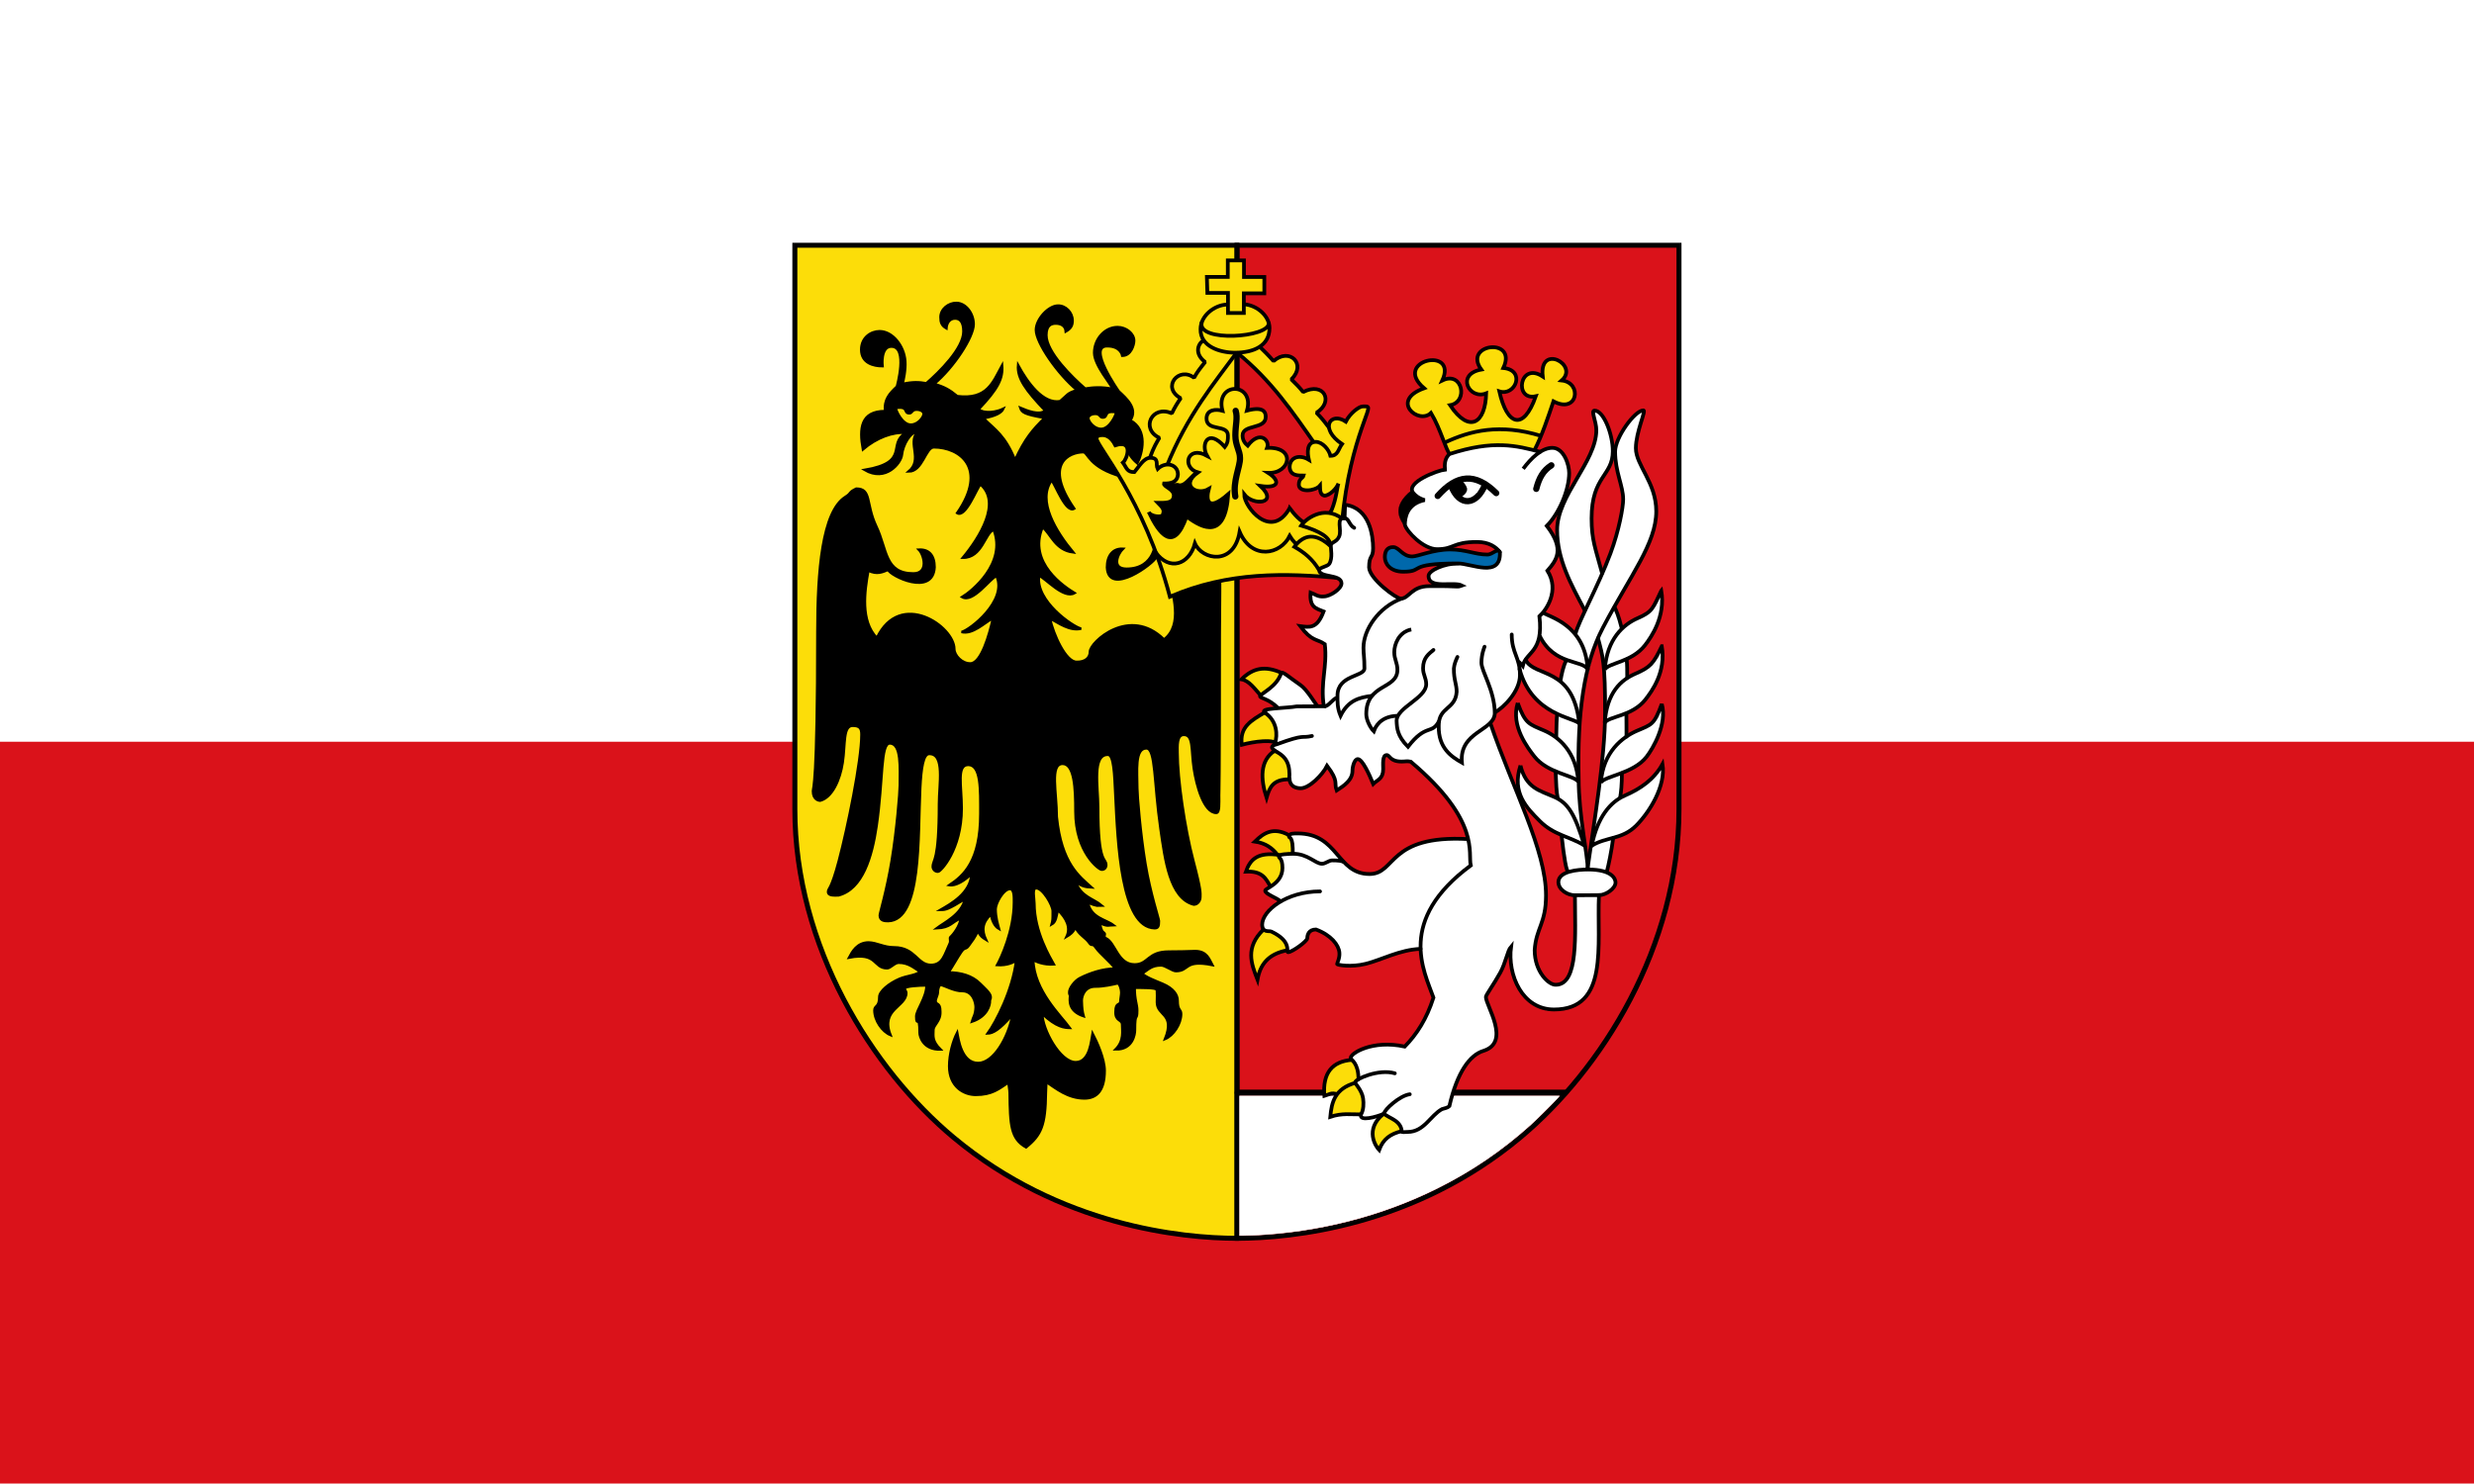 <?xml version="1.0" encoding="UTF-8"?>
<svg viewBox="0 0 5315 3188" xmlns="http://www.w3.org/2000/svg">
<g transform="translate(2635 955.2)">
<path d="m-2635-955.2h5315v3188h-5315z" fill="#fff"/>
<path d="m-2635 638.8h5315v1594h-5315z" fill="#da121a"/>
<g transform="matrix(5.355 0 0 5.355 -1970 -1029)">
<g stroke="#000">
<path d="m372.1 510.7v-398.5h177.3v226.3c0 55.15-30.98 104.5-63.75 131.8-42.64 35.53-91.63 40.37-113.5 40.4z" fill="#da121a" stroke-width="2"/>
<path d="m372 510.7v-398.5h-177.3v226.3c0 55.15 30.98 104.5 63.75 131.8 42.64 35.53 91.63 40.37 113.5 40.4z" fill="#fcdd09" stroke-width="2"/>
<path d="m372.4 452.3h131.2" fill="none" stroke-linecap="round" stroke-width="2.5"/>
</g>
<path d="m373.1 481.6v-28h128.3l-.67.78c-1.11 1.3-8.79 8.93-10.79 10.73-11.57 10.39-23.48 18.51-37.31 25.43-22.47 11.24-47.6 17.69-73.81 18.93-1.44.07-3.31.12-4.16.12h-1.53z" fill="#fff" stroke="#fff" stroke-width=".2"/>
<g stroke="#000">
<path d="m270.4 181.6c4.78-.84 7.2-2.17 7.94-3.78-2.54 1.25-7.41 2.18-9.93.21 7.87-8.26 9.84-12.37 9.43-17.63-3.73 6.84-5.95 13.82-17.98 12.36-3.15-2.61-5.28-3.78-9.29-4.91 7.83-6.51 15.86-18.79 15.86-23.95 0-4.36-3.15-8.55-6.93-8.55-3.08-.07-6.36 2.42-6.36 5.68 0 2.08.36 3.37 2.35 4.5.15-2.21 1.38-3.93 3.48-3.93 1.76 0 3.37 1.08 3.37 5.19 0 6.79-9.68 16.27-14.89 20.8-2.87-.51-5.5-.65-9.55.27.44-1.64 1.34-5.71 1.09-9.19-.44-6.06-5.06-11.97-10.29-11.97-3.43 0-7.37 2.48-7.37 7.39 0 5.44 4.97 6.63 8.53 6.63 0 0-.88-7.86 3.57-7.86 6.74 0 2.21 16.05 2.21 16.05-2.97 2.77-5.24 5.24-4.71 9.84-9.79.01-10.46 6.86-8.93 15.36 5.59-4.76 12.09-7.09 17.21-6.61-7.63 4.47 2.02 11.72-16.52 14.86 8.52 4.98 14.61-2.81 14.94-6 .43-4.18 3.56-9.4 6.15-9.15-3.87 4.6 2.33 10.92-3.41 15.78 5.6.01 6.75-9.72 10.1-9.72 10.46 0 21.79 8.42 9.34 26.39 3.4 2.1 7.86-10 9.34-11.49 8.42 7.22-.23 21.17-7.07 29.42 7.76.11 8.82-9.81 12.37-11.24 5.25 13.44-8.76 24.65-12.63 27.02 4.31 2.54 11.18-7.48 13.76-8.46 4.55 9.9-10.77 21.78-14.02 22.48 4.51 1.1 9.05-3.62 12.63-5.56-1.44 6.56-4.75 18.18-9.09 18.18-3.33.08-6.44-3.21-6.44-5.81 0-9.05-21.65-24.02-31.06-4.42-6.6-6.82-4.95-18.56-3.41-27.02 3.5 1.74 5.72.56 7.96-.33.64 2.36 17.97 10.93 18.59-1.04 0-4.76-2.24-7.25-6.29-7.03 2.02 2.02 4.05 9.54-2.21 9.54-11.55 0-10.42-9.52-14.87-18.89-4.33-9.11-1.78-15.14-8.03-15.14-3.33 1.6-1.61 1.58-4.37 3.32-9.29 5.83-11.23 29.51-11.23 54.2 0 61.98-1.77 62.32-1.77 63.89 0 3.37 2.26 3.79 2.9 3.79 4.84-1.3 7.96-8.39 9-15.25 1.14-7.52.1-14.8 4.01-14.8 2.9 0 3.54 1.08 3.54 3.54 0 10.52-5.58 37.41-9.05 50.56-3.21 12.17-4.34 10.98-4.34 12.57 0 1.69 2.65 1.39 4.17 1.39 9.67-2.47 13.48-15.48 15.29-27.91 2.69-18.52 1.53-33.07 5.29-33.07 4.76 0 4.03 9.95 4.03 16.84 0 2.76-1.21 17.84-3.26 30.23-1.96 11.85-4.78 21.07-4.78 21.91 0 2.2 1.9 2.34 3.39 2.32 13.49-.36 11.87-33.76 12.82-53.38.4-8.17 1.27-13.69 3.59-13.69 6.42-.15 3.95 12.04 3.95 20.1 0 23.56-2.44 21.96-2.5 25.18.03 1.07.97 2.03 2.14 1.96 1.04 0 9.46-8.87 9.46-25.36 0-9.28-2.14-17.5 2.68-17.5 5.12.14 4.82 9.75 4.82 19.64 0 19.13-6.84 24.87-12.41 28.62 2.5.42 6.15-1.82 8.84-4.51-.34 7.73-8.33 12.07-12.42 14.43 2.06 0 2.82-.02 9.83-4.34-1.36 6.18-8.33 9.43-11.38 11.74 5.7-.26 6.03-2.53 9.64-3.97-.24 3.01-3.06 6.6-4.07 7.45-.55.46.18 1.51-.31 2.56-2.11 4.48-2.83 8.66-7.53 8.66-5.57 0-6.26-7.05-14.83-7.05-4.21 0-6.75-1.85-10.18-1.96-4.68 0-6.64 3.79-7.86 6.07 11.54-2.26 9.6 4.29 15.27 4.29 1.34 0 3-2.23 4.64-2.23 4 0 6.13 2.12 8.57 3.57-1.5 1.5-5.22 1.62-8.18 2.87-4.36 1.85-8.16 5.06-8.16 7.3 0 4.28-1.96 3.31-1.96 5.36 0 4.06 3.09 8.55 6.43 9.91-4.11-10.41 6.35-11.27 6.35-16.87 0-.71-.85-1.56-.54-1.96.59-.75 5.58-1.08 8.65-1.08.05 4.75-4.11 9.96-4.11 12.41 0 4.76 1.34-1.35 1.34 6.61 0 1.5 1.46 6.91 8.39 6.7-3.46-3.46-2.86-5.28-2.86-7.77 0-2.18 2.99-3.48 2.77-7.5 0-3.91-1.79-2.37-1.88-4.2 0-.99.9-2.31.9-3.52s.39-2.74 1.18-2.95c1.91.48 5.49 2.55 8.63 2.5 4.23 0 5.36 4.55 5.36 6.47-.09 3.17-1 3.91-1.52 5.8 6.35-2.1 7.31-6.85 7.23-8.3-.03-.73.38-.69.31-1.62 0-1.53-2.67-3.73-4.29-5.38-3.07-3.13-7.71-4.44-12.63-4.44 1.58-2.35 3.58-5.96 5.07-8.14 1.57-2.31 1.82-.79 3.1-2.67 1.32-1.94 2.55-3.16 3.53-5.88 1.19 2.2 1.83 2.62 3.31 3.52-1.72-3.76-1.48-6.78 1.96-10.12.59 2.65 1.53 4.81 3.3 5.8-.47-1.74-1.37-4.6-1.37-7.89 0-2.37 3.12-8.09 5.75-8.09 1.74 0 1.61 3.32 1.61 5.36 0 11.41-5.31 22.55-6.74 25.13 4.07.28 6.77-1.15 7.63-1.83-1.45 11.83-7.97 24.48-11.43 29.29 1.99-.07 4.6-1.27 10-7.59-1.8 9.52-7.72 19.46-13.84 19.46-6.72 0-7.91-9.7-8.39-12.19-1.73 3.35-3.21 8.66-3.21 13.44 0 8.28 5.9 11.52 10.62 11.52 6.67 0 9.31-2.42 13.21-5 .03 1.49.41 2.85.43 4.16.15 13.09.43 18.42 6.57 21.9 6.15-4.96 7.81-8.83 7.96-21.92.02-1.31.15-2.8.18-4.29 3.9 2.58 8.63 6.58 15.3 6.58 4.72 0 8.1-2.86 8.1-11.14 0-4.78-3.12-11.6-4.86-14.95-.49 2.49-.98 11.56-6.75 11.56-6.37 0-13.37-13.29-13.4-19.4 5.78 5.5 9.02 5.57 11.01 5.63-3.46-4.81-14.34-14.93-14.65-27.33.86.68 4.2 2.12 8.27 1.83-1.43-2.58-7.81-13.03-7.81-24.44 0-2.04-1.01-6.12.72-6.12 2.63 0 6.63 6.8 6.63 9.16 0 3.29.04 3.63-.43 5.37 1.77-.99 1.9-3.15 2.48-5.8 3.44 3.34 5.26 6.94 3.54 10.69 1.48-.89 2.43-1.51 3.62-3.71.98 2.72 4.04 4.19 5.36 6.13 1.28 1.88 1.21-.2 2.78 2.1 1.49 2.18 6.14 5.98 7.72 8.33-4.91 0-10.24 1.81-14.14 3.8-2.16 1.11-4.35 4.11-4.29 5.69-.07.93.34.89.31 1.62-.08 1.45-.89 5.89 5.46 7.99-.52-1.89-.67-3.07-.76-6.25 0-1.93 1.19-5.65 5.42-5.65 3.14.05 7.09-.83 9.01-1.3.79.21 1.43 2.44 1.43 3.65s-.36 2.59-.36 3.58c-.09 1.82-1.94.16-1.94 4.07-.22 4.02 2.64 3.11 2.64 5.29 0 2.48.85 6.46-2.61 9.91 6.93.21 7.76-6.15 7.76-7.64 0-7.95.9-3.24.9-8 0-2.45-1.06-4.31-1.01-9.07 3.08 0 8.19-.05 8.78.7.31.4.15 4.42.15 5.12 0 5.6 7.37 4.32 3.26 14.72 3.34-1.36 6.43-5.98 6.43-10.04 0-2.04-1.4-1.15-1.4-5.42 0-2.24-1.65-4.83-6.01-6.67-2.96-1.25-6.75-2.64-8.24-4.14 2.44-1.45 3.62-3.26 7.62-3.26 1.65 0 4.56 2.3 5.91 2.3 5.67 0 3.09-4.71 14.64-2.46-1.22-2.28-2.17-5.57-6.85-5.57-3.43.11-6.42.2-10.62.2-8.57 0-8.13 5.16-13.7 5.16-6.85 0-7.68-8.85-11.6-10.55-1.06-.46.02-1.56-.53-2.02-1.01-.85-1.05-.75-1.89-3.98 3.62 1.44 3.22.81 5.48.75-3.06-2.31-8.86-2.82-10.22-8.99 4.39 1.67 3.47 1.12 5.53 1.12-3.33-2.8-8.22-3.42-10.39-9.38 2.88 1.87 3.82 1.96 6.31 2.11-4.75-4.31-12.03-9.42-13.93-28.3 0-9.89-2.83-21.14 2.3-21.28 4.82 0 5.2 9.87 5.2 19.14 0 16.49 9.43 23.34 10.47 23.34 1.17.06 1.86-.77 1.89-1.84-.06-3.22-3.26.28-3.26-23.28 0-8.06-2.47-21.14 3.95-20.99 2.32 0 2.57 7.8 2.96 15.97.95 19.61 2.23 53.27 15.72 53.63 1.5.02 1.75-.76 1.75-2.95 0-.84-3.44-11.07-5.41-22.92-2.05-12.39-3.26-27.47-3.26-30.23 0-6.89-1.11-16.08 3.65-16.08 3.76 0 2.98 13.79 5.67 32.32 1.81 12.43 3.66 27.91 13.33 30.38 1.52 0 2.65-1.4 2.65-3.09 0-1.6.39-2.36-2.82-14.53-3.47-13.15-6.33-32.85-6.33-43.36 0-2.46-.38-7.13 2.53-7.13 3.91 0 2.87 6.02 4.01 13.54 1.04 6.86 3.99 17.77 9 17.77 1.4 0 1.14-3.74 1.14-7.1 0-1.57.25-2.26.25-64.24 0-10.87.35-23.72-.05-35.2-.23-6.49 5.75-14.19 4.84-19.19-1.13-6.26-9.39-9.25-12.28-11.06-2.76-1.73-6.04 6.5-9.37 4.9-6.25 0-17.18 5.01-9.18 21.08.73 1.47.24 12.86-11.32 12.86-6.26 0-3.51-6.01-1.49-8.03-4.05-.21-6.38 2.72-6.38 7.48.62 11.97 19.11-1.78 19.75-4.14 2.24.89 1.51 8.42 5.02 6.67 1.54 8.46 5.86 20.38-1.89 26.4-13.84-13.67-29.72 1.09-29.72 4.87 0 2.6-2.04 4.19-5.37 4.11-4.35 0-9.26-10.91-10.7-17.47 3.57 1.93 8.03 5.23 12.54 4.13-3.24-.69-18.48-11.15-16.87-21.23 2.58.98 9.9 9.49 14.21 6.94-3.87-2.38-18.86-12.06-12.81-26.4 3.38 2.77 5.06 9.2 12.29 10.08-6.84-8.26-14.59-20.68-8.68-28.88 1.49 1.49 5.68 13.41 9.08 11.31-12.44-17.97-2-22.64 3.63-22.64 1.92 0 2.13 6.25 15.75 9.9-3.97-7.2-3.07-6.55-1.37-11.9 5.11-.48 1.71 1.73 7.3 6.48 2.04-3.89 4.4-13.45-2.81-17.25 3.25-4.67-1.67-8.91-4.64-11.67 0 0-12.86-18.26-4.55-18.07 5.4 0 5.97 3.82 5.97 3.82 3.56 0 4.75-4.41 4.75-6.06 0-2.83-3.18-5.43-6.62-5.43-5.23 0-9.4 4.84-9.4 10.33 0 5 6.96 12.85 7.4 14.49-4.06-.91-8.14-.65-11.01-.14-5.21-4.53-15.58-14.64-15.58-21.43 0-4.11 2.06-4.68 3.81-4.68 2.1 0 3.84.96 3.99 3.17 1.99-1.13 2.72-2.29 2.72-4.37 0-3.26-2.78-6.07-5.86-6-3.78 0-8.84 5.41-8.84 9.77 0 5.16 8.68 17.67 16.5 24.18-4.01 1.13-3.67 1.79-6.82 4.41-6.91 1.21-13.11-7.6-16.84-14.44-.41 5.26 3.01 10 10.88 18.26-2.51 1.97-7.26-.03-9.99-1.16.61 1.81 1.49 2.6 9.77 4.03-4.85 4.77-7.9 8.28-11.88 16.92-3.99-9.88-7.85-12-12.7-16.77z"/>
<g fill="#fcdd09">
<path d="m235.2 177.5c0 1.02 2.63 6.74 6.03 6.7 2.92 0 5.13-3.07 5.13-4.33.03-.61-.76-1.7-2.86-1.7-1.86 0-1.71 1.47-2.86 1.47-2.54 0-.03-2.95-5.45-2.14z"/>
<path d="m323.6 179.2c0 1.02-2.63 6.74-6.03 6.7-2.92 0-5.13-3.07-5.13-4.33-.03-.61.76-1.7 2.86-1.7 1.86 0 1.71 1.47 2.86 1.47 2.54 0 .03-2.95 5.45-2.14z"/>
</g>
</g>
<g stroke="#000">
<g fill="#fcdd09" stroke-width="1.5">
<path d="m372 155.2c13.91 11.32 22.21 23.66 31.54 37.02l6.21 9.63 7.25-8.5-7.9-7.83c-1.43-1.94-3-3.94-5.13-6.12 7.1-4.45 2.99-12.62-5.36-8.3-1.3-1.7-2.96-3.39-4.73-5.09 6.24-6-.65-13.02-7.14-7.32-1.78-2.1-3.96-4.22-6.45-6.66l-21.48-1.74c-2.31 1.18-4.08 5.33.49 8.77-2.11 2.66-3.36 4.24-4.44 6.32-6.05-4.72-13.29 3.79-5.36 8.21-1.27 1.79-2.47 3.78-3.57 6.07-7.83-3.55-12.74 6.08-5 9.82-1.13 2.01-2.14 3.45-3.75 7.86l-.05 11 6.65-7.19c8.43-20.99 19.36-33.81 28.23-45.96z" stroke-linejoin="bevel"/>
<path d="m393.2 217.7c-7.42 13.08-18.23-.48-18.25-5.56 3.7 4.79 14.13 3.83 6.5-3.35 7.95 1.16 7.82-2.27 3.16-5.24 8.93.3 11.3-10.55-.44-10.04 1.18-3.08-2.96-7.23-7.79-.89-1.13-.97-2.06-2.15-2.06-4.09 0-4.57 9.28-2.31 9.28-7.46 0-1.71-.64-4.37-7.51-2.53 3.23-11.47-12.85-11.73-9.85.06-2.63-.71-6.38-.53-6.38 3.16 0 5.25 8.58 2.15 8.58 6.76 0 1.65.09 2.83-1.26 4.61-6.8-7.72-9.69-1.08-7.13 3.54-8.04-4.4-10.21 4.81-3.66 6.69-7.28 5.15-.36 9.44 4.36 6.63-1.09 4.15-.73 9.56 7.83 2.08-1.25 18.14-9.97 14.06-16.73 8.97-5.24 15.09-11.11 6.74-15.15-1.77.66 1.85 5.68 2.36 5.68.88.58-1.63.12-2.47-2.02-4.61 2.72 0 6.38.35 6.38-2.97 0-2.53-4.28-3.55-3.95-4.76 2.58 0 5.34-.34 5.59-3.65 0-4.06-4.89-5.36-8.14-2.2-.87-1.86.73-4.46-2.94-4.46-2.64 0-4.55 3.56-6.4 5.73-3.03 0-3.03-1.67-4.58-3.79 1.66-1.34 4.36-9.37-3.03-6.98-1.72-3.38-3.73-4.07-5.21-4.07-1.29 0-2.34.35-2.34 1.33-.08 3.05 18.92 23.84 29.42 63.51 23.61-10.17 46.37-9.49 68.16-7.5-.51-43.92 11.49-65.04 11.41-68.1 0-.98-.92-.76-2.21-.76-1.48 0-5.07 2.71-6.79 6.09-6.25-4.16-10.75 2.79-1.52 9-1.54 2.12-1.61 4.74-4.64 4.74-.55-2.46-3.2-5.61-5.9-5.6-3.67 0-3.42 4.43-2.78 7.17-3.75-2.28-7.69-1.04-7.69 3.02.25 3.31 3.01 3.34 5.59 3.34-.26 1.07-1.9 1.11-1.9 3.64 0 3.31 6.61 2.61 8.48.38.05 2.22.12 3.61 1.73 4.03 2.23 0 5.02-3.01 5.68-4.86-.53 1.21-.79 5.91-2.69 10.51-6.56 11.92-13.46 3.94-16.89-.64z"/>
<path d="m368 136c-5.11.2-10.54 4.57-10.54 9.85-.19 6.99 7.82 9.47 13.83 9.47 7.48 0 13.83-2.75 13.83-9.91 0-4.6-4.7-9.08-10.16-9.53" stroke-linejoin="round"/>
</g>
<g fill="none" stroke-linecap="round">
<path d="m357.9 143.3c-1.7 7.94 27.01 5.99 26.92.22" stroke-width="1.5"/>
<path d="m339.5 235.5c5.46 7.49 13.33 4.97 15.71-3.62 2.91 6.58 15.58 9.1 17.93-4.67 4.97 11.49 16.36 9.17 20.08 1.64 4.66 7.76 15.25 9.57 20.15-.22" stroke-width="1.5"/>
<path d="m371.4 213c-1.12-6.01 1.99-11.94 1.88-15.4 0-3.03-1.85-4.98-1.85-9.11 0-4.17.99-7.02.12-9.85" stroke-width="2.5"/>
</g>
<path d="m360 124.9h8.39v-6.61h6.49v6.64h8.16v6.57h-8.21v7.88h-6.37v-8.06h-8.27z" fill="#fcdd09" stroke-width="1.5"/>
</g>
<g fill="#fcdd09">
<path d="m418.1 439.3l-6.85 1.77-3.09 4.55-.97 7.6 4.99-.49-2.7 9.06 12.11-.93 1.37-4.11-1.77-6.67-1.68-1.77 1.33-1.77-1.68-6.85z"/>
<path d="m430.5 461l-3.76 4.77.13 6.19 2.17 3.05 2.43-3.76 5.97-3.14.84-.71-2.21-4.02z"/>
<path d="m393.2 349l-5.63-1.88-5.81 2.06-2.19 2.25 5.56 2.25 2.31 2.44-2.06.5-5.44 1.38-2.75 2.44-1.38 2.75 4.31 1 3.25 2.25 1.63 2.69 2.69-.63 3-4.81-1.44-6.31 5.63-1.06z"/>
<path d="m382.5 386.9l-3.56 5.5-1.38 6.13 2.56 7.69 1.88-3.75 2.18-3.58 3.45-2.36 4.69-.88-.5-2.75-3.75-4.19z"/>
<path d="m389.8 283.9l-2.75 5-5.63 4-5.38-5.88-2.25-.5 5.5-3.88 6.25-.75z"/>
<path d="m382.9 299.7l-6.88 4.16-2.16 6.94.09 1.94 13.69-1.63-.47-7.41z"/>
<path d="m387.1 315.3l-3.41 3.13-1.41 5.72 1.41 8.66 2-2.66 1.8-2.36 3.23-1.48 2.32-.09-.91-6.54-4.95-4.46z"/>
<path d="m414 221.6l-6.28-2.22-7.41 2.63-2.06 2.72 9.75 4.34.5 2.03-.78.09-5.84-2.31-6.25 3.34.41 2.09 6.88 5.13 2.28 2.5 3.34-1.28 1.31-6.5.59-2.56 2.75-2.5.19-6.34z"/>
<path d="m446.4 170.1l-4.68 2.74-.97 4.07 3.62 3.62 4.42-.09 1.15-.62 7.51 16.26 13.88-3.62 13.61.71 6.89 1.77 7.25-19.89 4.42.97 3.54-1.59-.09-4.68-2.83-3.09-1.5-.35 1.64-2.17-.13-3.58-3.98-2.83-3.62.8-2.56 5.3-4.86-.8-2.56 2.56-.35 4.07 2.21 2.92 3.71.09-3.54 7.07-3.36 2.74-2.83-1.33-4.42-7.07-.09-3.09 3.62-.09 2.65-3.54-.53-3.62-3.36-2.3-.88-.27.27-5.92-4.95-2.12-5.04 1.59-1.41 2.92 1.86 4.51-4.33 1.41-1.59 4.24 2.21 3.01 4.6 1.41 1.33.88-1.06 5.04-2.12 3.98-3.62 1.33-3.98-2.03-3.8-5.22 2.74-1.15 1.59-3.09-.88-4.6-2.39-1.41-2.65-.18-1.24.8.71-4.33-1.77-3.18-3.62-.8-4.24 1.5-2.03 2.21-.27 3.01 3.36 4.24z"/>
</g>
<path d="m397.8 265.2l2.12 3.01 5.3 2.65 2.12 1.77v9.02l-.62 11.67.27 3.89-2.65.27-5.75-8.31-8.66-5.57-2.3 4.77-6.19 4.77 7.51 4.95-5.92.8 4.42 6.36.09 7.25-1.59 1.15 3.54 2.65 3.27 4.86.71 6.28 2.65 2.83 4.6-1.06 4.51-3.54 2.74-4.42 3.62 5.48.8 3.89 5.39-4.33 1.68-6.63 1.59-1.06 5.92 9.37 3.54-3.36.97-7.6 1.41.35 2.56 1.77 6.28.35 13.52 13.01 8.63 13.5 1.25 4.38-9.75.25-7 .88-7.13 2-6.38 5.63-4.63 4.13-6 1.38-5.38-1.75-4.5-3.88-6.63-6.75-7-3.88-7.25.38-.5.25 1.63 4.13-.38 3.13-5.63.5 1.88 3.63-1.13 5.25-4.5 4.5-1.5.88 6.25 4.25-4.47 2.84-3.18 5.83 1.15 3.45 2.92.18 3.8 2.3 2.03 2.65.71 3.09 1.59-.35 6.1-4.15.8-3.18 2.48-1.15 4.6 2.3 3.62 3.27 1.5 4.15-.8 3.54 1.15 1.33 9.46-.44 10.96-3.62 9.55-2.56 2.03.09 2.21 10.96 3.01 8.57-5.04 11.93-6.19 7.6-9.81-.97-7.87 1.86-4.07 3.27.97 2.12 1.68 3.18.35 3.36-1.33 1.24 2.56 4.42.62 5.66-.88 3.27.27 1.24 4.68-.35 2.83-1.24h1.95l5.22 3.89 1.68 3.36 5.39-.62 9.72-8.04 4.24-2.12 2.83-11.23 6.36-8.57 7.96-4.33 1.33-6.54-4.15-12.9 7.3-12.68 2.19-6.56 1.56 10.5 4.19 8.56 8.75 5.5 8.25-.63 6.83-3.64 2.83-3.8 2.12-7.34 1.15-10.43.09-20.59 3.09-.71 2.83-2.39.35-3.09-2.48-2.56-.88-.53 2.74-13.52 4.95-1.59 5.3-4.24 4.68-6.01 3.01-6.1 2.03-7.43-.27-4.15-3.27 4.6-6.36 5.04-7.34 4.42.71-10.43 6.28-3.09 3.45-2.74 2.65-4.07 3.18-7.69 1.24-6.19-.71-3.36-2.39 5.22-3.01 3.01-7.6 3.8-.97.8-.27-9.28 4.6-2.56 5.13-6.36 3.98-7.34 1.15-8.49-.8-1.24-2.56 3.71-4.42 4.15-6.28 3.62-.97-7.25 5.57-3.45 6.01-8.31 2.65-9.02.35-6.28-2.12 2.56-2.74 4.95-6.28 3.18-5.22 3.8-2.03-7.43-1.06-1.15 13.61-24.04 3.62-12.2-1.33-10.87-4.77-9.99-2.56-6.19 1.5-7.78 2.12-7.69-1.95-.18-4.42 4.24-4.24 6.63-1.24 7.25 2.56 12.2.97 6.98-3.27 14.41-5.13 13.26-4.24-15.29.18-13.79 3.98-9.72 3.98-6.81-.62-10.61-3.45-6.89-2.83-2.12-.71 1.41 1.15 7.34-2.48 9.9-5.39 9.28-5.75 11.4-1.95 6.54.97 11.76 4.15 11.31 6.01 11.05-3.89 9.37-5.22-4.07-7.78-3.54-1.15 1.15.27 4.24-.27 3.71 5.57 6.81 4.51 2.12-1.95 8.75-7.87-4.24-4.95-2.3-.97-1.33-1.15 2.48-1.41-.88 1.86 6.72 5.13 8.04 8.04 4.86-.53 9.46-7.16-3.8-4.86-2.65-3.27-7.6-.62 5.04 1.06 5.92 5.75 10.16 6.63 5.39 2.56 1.33.53 10.61-7.43-3.36-4.51-3.36-2.92-6.54-1.06 5.48 1.59 8.22 5.66 6.98 6.54 5.66 6.45 3.09-2.48-.62 2.39 13.35 7.87-.8-1.33-10.61-2.03-22.8.18-21.57 1.77-16.88 5.13-19.8 2.3 5.92 1.33 23.25-1.77 28.2-.97 2.12-3.54 25.1-.53 7.87-6.98.53-4.33 1.41-.88 3.45 2.03 3.01 3.62 1.15 1.06 2.03-.71 23.86-2.21 7.25-2.74 3.18-4.42-.27-5.39-7.16-.71-8.13 3.54-12.9.88-12.64-5.57-19.71-16.53-44.02 2.03-4.33 6.45-6.28 3.01-7.07-.62-7.16 1.77 1.15 4.68-6.63 1.77-3.36.35-9.46 3.62-3.89 1.59-8.66-1.86-5.66 3.71-5.75-.18-6.28-3.89-6.1 4.86-6.19 3.18-7.78.62-8.31-2.12-6.28-3.98-2.74-4.68 1.59-.71.35-11.58-2.83-12.37.71-11.93 2.56-1.77 3.27-.62 3.18-5.75 2.12-5.66 2.92-1.59 3.01-3.01 13.26 1.77 4.42 6.63 5.3 5.83 1.5 7.43-2.12 5.66-1.24 5.48.62 4.95 2.3.8 2.39-1.41 3.27-2.65 1.77-10.25-1.5-9.19.53-4.33 2.39-1.06 2.65 2.39 2.48-1.68.97-4.15.27-4.95 3.54-2.74.88-3.8-1.95-7.51-6.54-1.68-5.75 1.86-4.24-1.24-8.66-2.03-5.48-4.77-4.07-3.09-.88-.18 5.22-1.68.8-.18 5.57-3.54 4.15-.97 8.4-3.71 1.86.62 1.86 6.45 1.86 1.59 1.24-1.24 3.36-5.04 2.92-6.01-1.59.35 4.77 4.68 2.74-2.83 5.13-4.07.97z" fill="#fff"/>
<g stroke="#000">
<g fill="none" stroke-width="1.5">
<path d="m493.7 195.1c-9.48-2.49-18.73-4.88-36.37.88-2 1.8-1.97 4.21-1.83 6.25-2.81.27-15.98 5.17-12.73 9.32.7.9 2.09 2.19 4.62 2.91-7.24 1.5-7.95 7.17-7.95 9.94.73 2.74 7.43 9.77 12.91 9.77 7.05 0 6.08-2.9 16.04-2.9 4.83 0 7.63 2.05 9.13 4.03m-16.58 4.56c-5.64 0-12 2.83-12 5.05 0 5.41 10.02 2.12 13.41 3.83-2.47.86 0 .13-13.12.25-7.19 0-8.08 4.96-11.39 5.02-1.92 0-12.6-7.95-12.77-12.49 0-5.25 1.61-3.51 1.61-7.77 0-5.02-1.4-16.17-11.25-17.41l-.19 5.4" stroke-linecap="round"/>
<path d="m419.1 225.6c-1.88-.92-2.24-3.79-3.6-3.79-4.04-.51-1.21 4.46-2.44 7.27-1.1 2.51-3.36 2.09-3.36 3.81-.02.77.83 4.87-.58 7.13-.71 1.13-3.88 1.41-4.09 2.5 0 3.21 8.97 1.53 8.97 5.37 0 2.17-4.54 5.24-7.13 5.24-2.33.24-3.57-.96-5.26-1.57-.47 5.85 1.95 6.29 5.21 7.61-2.61 7.1-5.72 6.35-9.38 5.86 4.69 6.28 6.56 4.97 9.87 7.24 1.07 9.1-1.9 15.46-.38 24.94l-10.85.04c-4.26.79-15.33.63-12.85 2.43-5.45 3.24-10.21 5.82-9.21 12.97 5.08-1.39 13.07-2.34 14.11-.23m14.02-3.3c-4.52 1.03-2.39-.96-14.02 3.3-1.29.31-3.29.92-.89 2.59-6.09 4.04-5.72 11.34-3.3 18.93 1.11-3.83 2.38-7.55 9.2-7.41.34 3.02 2.77 3.57 4.55 3.57 3.41-.04 8.7-5.37 10.54-9.02 4.82 6.43 2.66 6.69 3.84 9.91 2.93-1.89 6.34-4.14 6.34-7.95 0-1.58.76-4.64 2.14-4.64 1.82 0 4.6 6.13 6.18 9.97 1.68-1.69 4-1.98 4-5.98 0-1.98-.39-5.63 1.43-5.6 1.27 0 1.21 2.59 5.98 2.59 1.62 0 2.09-.27 3.64.04 28.26 23.8 22.84 36.97 24.09 41.65-29.78 22.03-18.8 42.27-14.97 53.05-2.73 8.56-6.65 14.65-11.52 19.64-12.97-2.86-21.98 2.79-21.66 4.62.1.88 3.07 1.71 3.1 8.45" stroke-linecap="round"/>
<path d="m383.3 299.8c5.08 3.42 4.98 9.18 4.11 11.92"/>
<path d="m387.2 315.1c5.1 2.39 6.24 5.72 5.85 11.47"/>
<path d="m435.4 444.5c-6.43-1.92-15.92 2.3-15.92 3.64 0 .56 2.71 3.16 3.18 6.4.29 2.02.24 4.6-.82 6.45-.92 3.04 6.36.95 9.09-.24" stroke-linecap="round"/>
<path d="m414.3 221.9c-7.57-5.74-15.02.54-16.48 2.78 7.34 2.24 11.8 4.62 11.74 8.21-5.72-5.15-10.43-4.97-14.46.32 3.79 2.15 7.3 4.85 9.91 9.34"/>
<path d="m464.8 350.5c-32.36-1.79-28.8 14.02-39.55 14.02-13.23 0-12.42-16.29-28.84-16.29-1.42 0-3.48-.08-3.48 1.2 0 .96 1.74-.75 1.52 7.46"/>
<path d="m415 359.8c-.62-.62-2.6-.75-4.73-.75-1.39 0-2.66 1.35-4.09 1.35-2.71 0-5.65-4.01-11.58-4.01-2.23.04-5.75.18-5.75 1.01s1.46.58 1.46 4.69c0 6.36-6.92 8.12-6.92 9.1 0 1.37 4.8 2.96 6.06 4.21"/>
<path d="m486.9 201.9c3.12-4.2 7.37-8.4 11.68-8.4 4.63 0 6.76 6.73 6.76 10.1 0 6.83-4.1 16.35-8.97 21.21 7.33 9.54 3.86 13.8.25 17.99 5.06 8.02-.55 15.91-3.21 18.3 1.71 14.64-5.27 14.01-6.7 19.91-1.64-1.85-1.22-1.37-1.9-1.75"/>
<path d="m482.3 268.4c0 7.57 3.3 9.05 3.3 16.25 0 6.71-6.57 13.02-10 15" stroke-linecap="round"/>
<path d="m487.9 278.6c3.51 7.14 19.06 2.41 21.5 25.6-1.53-2.46-18.91-3.19-23.96-21.91" stroke-linecap="round" stroke-linejoin="round"/>
<path d="m485.8 321c-3.6 10.99 2.55 17 7.73 22.23 5.7 5.75 12.04 6.19 17.89 9.83-3.69-12.27-6.34-16.99-12.1-19.49-6.08-2.64-11.23-3.6-13.52-12.57z"/>
<path d="m484.7 295.9c-2.89 9.2 4.15 18.18 6.66 21.41 5.31 6.84 16.11 7.54 17.67 10.23-.85-12.21-7.95-18.08-13.71-20.58-6.08-2.64-7.51-2.59-10.62-11.05z"/>
<path d="m441.4 452.9c-4.05.51-10.31 6.29-10.27 7.68.01.7 3.25 1.92 4.91 3.27 1.82 1.48 2.09 3.1 2.1 3.92.01.52 1.09.25 2.39.25 6.65 0 9.17-6.66 13.81-9.16 1.03-.3 2.33-.56 2.94-1.19 3.15-13.63 8.18-20.58 13.76-22.22 11-3.54.89-18.04.89-21.61 0-.75 3.16-5.04 5.76-9.73 2.22-4 2.87-8.78 4.33-10.45-1.48 11.48 4.51 25.22 17.23 25.22 22.17 0 17.16-25.78 18.04-45.87 2.78 0 6.65-2.68 6.65-5.08 0-1.25-1.04-5.23-11.15-5.23-3.93.04-11.66.63-11.77 5.04 0 3.15 3.79 5.3 6.57 5.3 3.36 0 5.85-.03 9.7-.03" stroke-linecap="round"/>
<path d="m419.6 448.3c-8.38 2.38-9.55 7.89-10.09 13.66 4.77-1.6 8.4-.91 12.41-.98"/>
<path d="m418.2 439.1c-7.77.57-11.86 5.1-11.07 14.46 1.7-.45 2.72-1.56 5.31-.62"/>
<path d="m430.8 460.8c-7.64 6.27-3.04 13.05-1.7 14.46 1.62-4.43 4.57-6.49 9.06-7.55"/>
<path d="m405.4 371.5c-13.4 0-23.23 7.7-23.23 13.38.1 3.34 2.82 2.3 3.72 2.74 8.55 4.07 5.67 8.27 6.69 8.27 1.56 0 7.7-4.4 7.7-5.61.02-1.39.58-3.47 3.46-3.51 6.07 2.23 9.16 6.21 9.42 9.3.19 2.29-.91 4.04-.91 4.56 0 .42 5.59 1.38 11.49-.08 6.42-1.59 13.5-5.64 21.97-6" stroke-linecap="round"/>
<path d="m392.9 348.9c-6.37-3.42-10.17-.8-13.64 2.59 4.45.66 6.96 2.7 8.9 5.11"/>
<path d="m389.2 356.9c-9.17-1.46-11.95 2.13-13.54 6.66 6.63-.34 8.05 2.89 9.79 5.9"/>
<path d="m382.7 386.8c-7.44 7.25-4.9 13.68-2.4 20.11 1.03-5.83 4.13-10.31 11.87-11.77"/>
</g>
<path d="m442.3 210.4c-9.37 7.4-3.94 12.52-2.9 14.96v-1.95l.31-1.25.56-2.44 1.75-2.69 2.38-1.56 2.94-1-2.63-1.06z" stroke-width=".1"/>
<g fill="none" stroke-width="1.5">
<path d="m507.9 268.1c1.06-4.71 9.08-19.04 14-32.22 3.48-9.33 5.11-18.61 5.11-21.71 0-5.44-3.23-10.97-3.23-19.18 0-5.67 7.93-16.53 11.36-16.53 1.17 0-3.04 8.69-3.04 15.18 0 6.91 8.18 13.76 8.18 25.32 0 12.87-10.29 25.53-21.38 46.69-7.64 14.58-10.35 34.27-9.75 60.58 0 14.8 3.66 30.73 3.66 36.52"/>
<path d="m450.9 274.6c-1.78 1.52-4.17 3.1-4.17 7.32 0 2.74 1.26 3.81 1.26 6.44 0 5.6-11.87 9.34-11.87 14.65.12 2.87.19 6.05 4.55 10.45 7.28-9.43 9.43-4.77 12.37-10.1" stroke-linecap="round"/>
<path d="m442 266.4c-5.01.97-6.82 5.97-6.82 9.09 0 2.97 1.26 4.21 1.26 7.07 0 7.99-12.5 5.42-12.5 17.8 0 2.34 1.62 5.48 3.02 6.88 1.32-3.68 4.58-6.2 9.74-6.19"/>
<path d="m438.1 254c-9.26 3.44-15.28 12.49-15.28 19.7 0 2.81.38 3.59.38 8.33 0 3.33-10.8 2.56-10.8 10.86 0 2.55-.12 4.92 1.22 8.14 3.05-6.18 7.43-7.38 12.6-8.01" stroke-linecap="round"/>
<path d="m493.5 268.9c5.82 11.98 17.27 9.6 19.25 13.48-.85-18.07-15.94-21.1-17.65-22.66" stroke-linejoin="round"/>
<path d="m542.8 320.4c1.39 8.91-5.33 19.4-10.51 24.63-5.7 5.75-12.04 4.49-17.89 8.12 2.3-11.58 7.54-17.62 13.3-20.12 6.08-2.64 11.61-6.32 15.1-12.63z"/>
<path d="m542.5 296.3c2.28 7.96-3.59 17.93-6.09 21.15-5.31 6.84-16.78 7.68-18.34 10.36.85-12.21 8.62-18.22 14.38-20.72 6.08-2.64 6.94-2.34 10.05-10.8z"/>
<path d="m542.5 273.1c1.77 10.36-4.02 18.14-6.53 21.36-5.31 6.84-14.79 6.7-16.35 9.38.85-12.21 6.5-17.19 12.26-19.69 6.08-2.64 7.29-4.07 10.62-11.05z"/>
<path d="m542.3 250.8c1.77 10.36-4.02 18.67-6.53 21.9-5.31 6.84-14.55 7.03-16.12 9.72.85-12.21 7.42-18.06 13.18-20.56 6.08-2.64 6.13-4.07 9.46-11.05z"/>
<path d="m512.7 362.5c2.62-18.69 7.05-44.57 7.05-62.64.07-20.01-.93-22.86-2.83-29.96" stroke-linecap="round" stroke-linejoin="round"/>
<path d="m511.6 258.7c-5.54-10.45-11.09-20.41-11.09-32.23 0-13.83 15.73-27.51 15.73-40.05 0-3.59-2.24-7.73-.78-7.87 3.65-.13 7.39 9.38 7.39 16.29 0 10.06-8.51 9.85-8.51 26.97 0 8.67 1.51 11.9 4.22 22.02" stroke-linecap="round"/>
<path d="m523.4 257.1c.86 1.77 1.72 3.58 3.04 8.84"/>
<g stroke-linecap="round">
<path d="m528.4 278.4c.29 2.37.2 4.84.23 7.36"/>
<path d="m528.3 300.6c.07 2.44.01 6.26.04 8.78"/>
<path d="m526.5 324.1c.01 4.42-.34 7.62-.69 9.66"/>
<path d="m523 350.1c-.69 5.35-1.85 10.82-2.5 13.29"/>
</g>
<path d="m504.2 278.6c-1.21 2.56-1.87 5.49-2.37 8.53"/>
<path d="m500.6 300.2c-.35 1.35-.34 5.36-.45 9.51"/>
<path d="m499.9 323.1c.28 5.61.21 7.78.89 11.21"/>
<path d="m502.3 349.1c1.1 9.85 1.86 13.48 2.46 14.27"/>
</g>
<path d="m438.8 243.2c-5.21 0-7.41-3.14-7.41-5.85 0-2.45 1.01-4.02 3.3-4.02 2.51.01 3.67 3.75 7.68 3.75 2.35 0 8.43-2.81 15.18-2.81 6.37 0 10.05 2.05 14.96 2.05 2.24 0 4.11-2.88 5.05-.85.42 10.44-11.48 4.41-16.78 4.42-21.06 0-13.25 3.31-21.98 3.31z" fill="#0068ab" stroke-linecap="round" stroke-width="1.5"/>
<g fill="none">
<g stroke-width="1.5">
<path d="m457.5 196.1c-1.59-1.58-3.67-10.04-7.59-16.61-4.98 4.86-16.59-4.97-2.77-9.91-13.04-11.17 13.63-17.06 7.32-3.13 8.13-3.95 10.56 8.65 3.1 9.93 7.82 11.63 14.17 7.16 14.49-4.75-6.86 2.71-12.24-7.71-1.96-9.55-7.63-10.46 14.76-13.13 8.84-.63 9.08.86 4.89 11.46-1.61 9.38 3.11 13.69 9.63 16.08 14.64 1.96-8.85 1.98-6.6-14.05 2.77-7.93-1.54-13.39 14.75-4.69 7.63 1.59 8.37.89 6.5 13.58-3.32 8.38-2.16 6.38-4.54 13.65-7.61 19.57"/>
<path d="m455.4 191.4c10.27-4.81 22.1-7.8 38.75-2.68"/>
<path d="m388.6 298c-3.88-4.06-7.34-3.9-7.28-4.87.96-1.45 6.67-3.79 8.44-9.11.34-1.3 3.47 1.76 7.73 4.63 2.68 1.81 5.8 7.32 7 8.63"/>
<path d="m390 283.8c-6.71-2.96-11.45-2.02-16.12 2.59 3.09.51 5.3 3.84 7.72 6.47"/>
<path d="m407.2 297.2c1.62.11 3.09-2.86 5.07-3.46"/>
<path d="m473.7 303.9c9.12 26.79 22.35 50.85 22.35 69.2 0 11.34-3.99 13.07-4.55 21.97 0 8.78 5.72 14.02 8.46 13.89 9.27 0 7.7-20.09 7.7-35.99"/>
</g>
<g stroke-linecap="round">
<path d="m471.4 273.3s-1.25 2.85-1.25 6.43c0 3.51 5.19 10.89 5.36 20.09 0 7.34-14.35 7.33-13.21 20-4.16-2.36-9.46-5.8-9.29-14.69-.13-7.78 6.73-6.49 7.19-13.75 0-3.11-1.15-4.63-1.12-9.33.13-1.75.92-3.53 1.43-4.64" stroke-width="1.5"/>
<g stroke-width="2.5">
<path d="m452.6 212.8c7.72-8.68 14.99-9.5 23.48-1.14"/>
<path d="m457.9 208.5c3.42 9 10.34 8.15 13.74-.31"/>
</g>
</g>
</g>
<path d="m457.6 208.2l2.03 3.8 1.64 1.68c5.14-2.94 2.68-5.1.66-7.47l-4.07 2.03z" stroke-width=".1"/>
<path d="m498.2 200.5c-3.26 2.12-4.92 4.98-6.06 9.46" fill="none" stroke-linecap="round" stroke-width="2.5"/>
</g>
<path d="m467.6 210.9v-.49h.49c.48 0 .49 0 .49.27 0 .45-.23.7-.63.7h-.34z" style="fill:#fff;stroke:#fff;stroke-linecap:round;stroke-linejoin:bevel;stroke-width:.2"/>
</g>
</g>
</svg>
